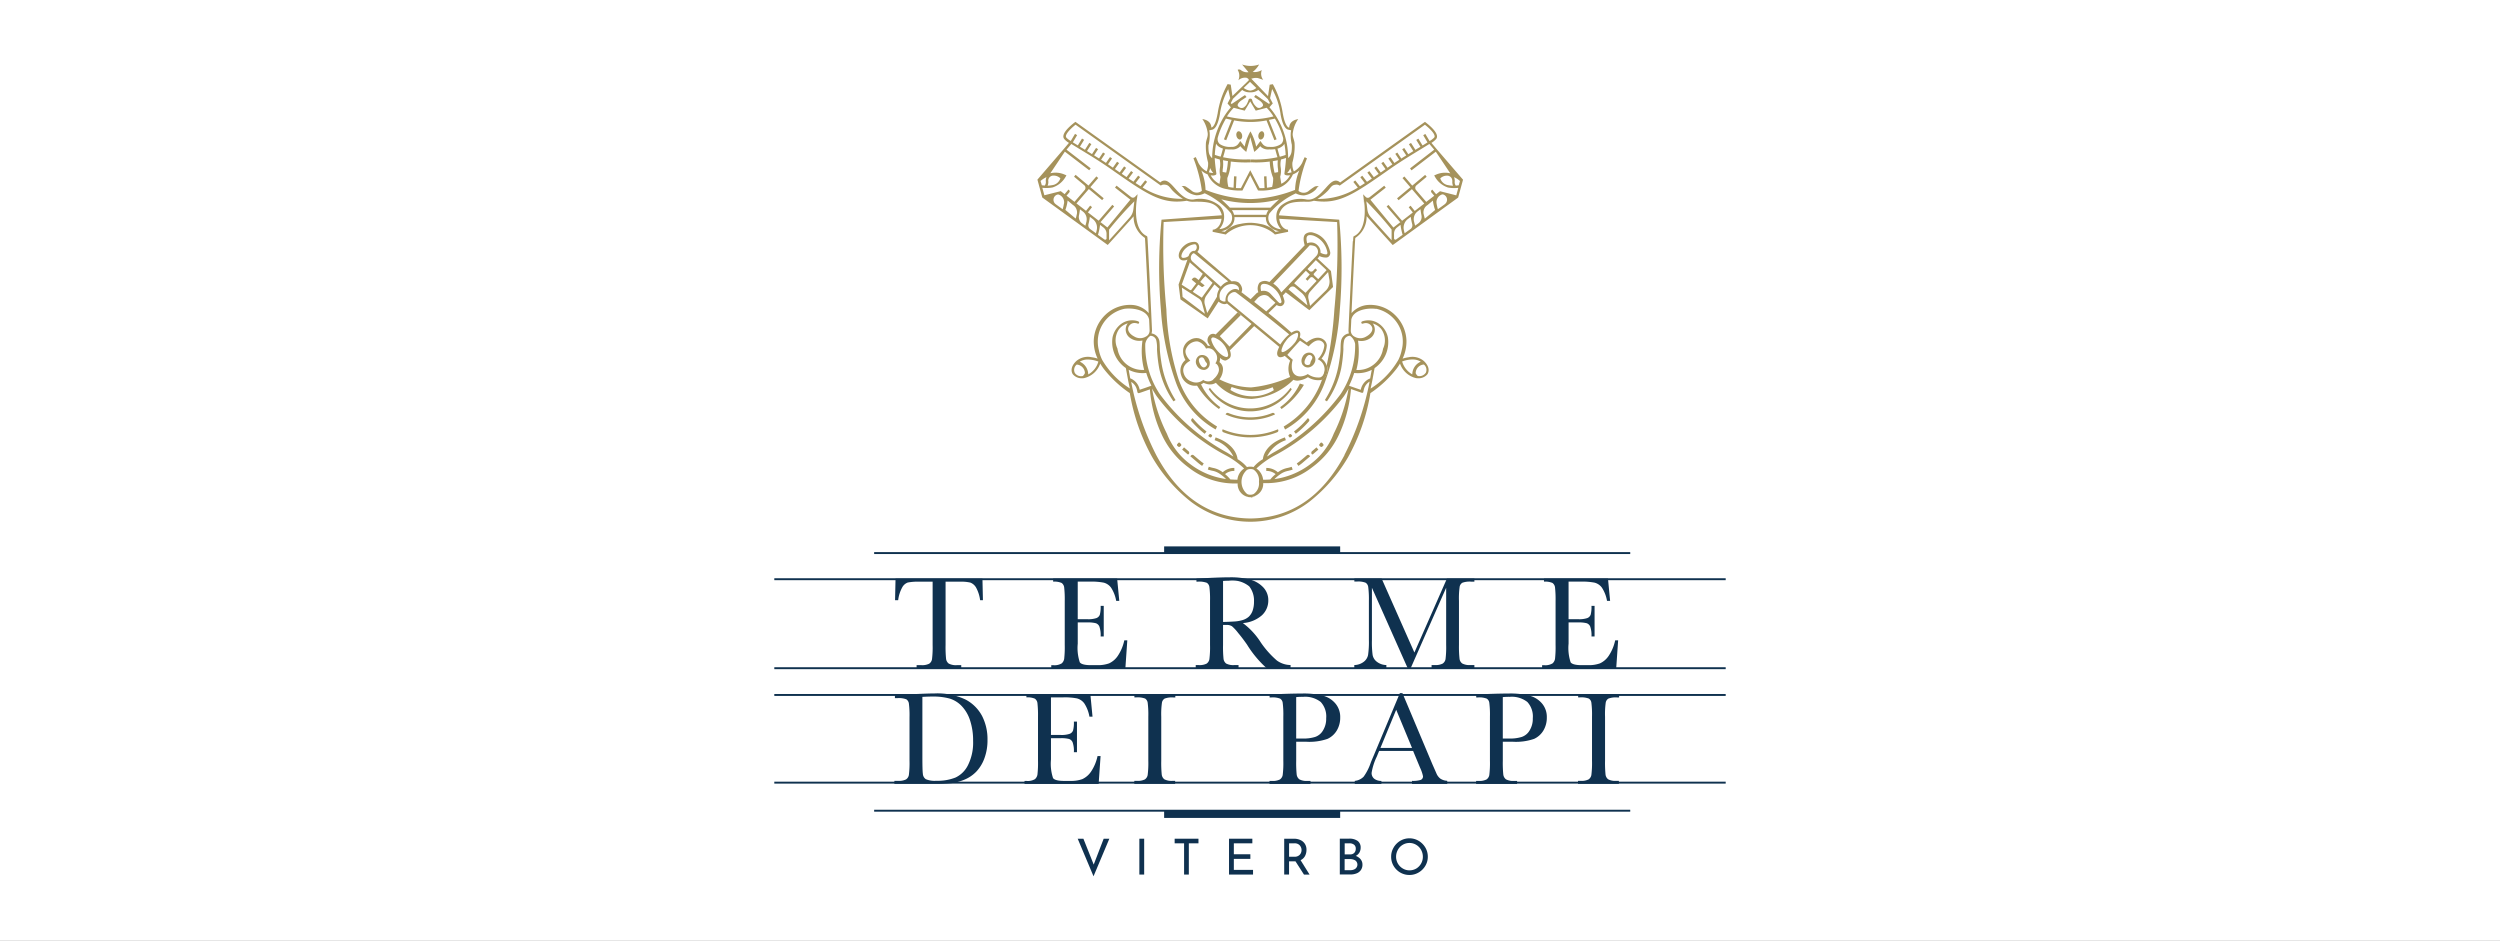 <svg xmlns="http://www.w3.org/2000/svg" xmlns:xlink="http://www.w3.org/1999/xlink" width="194" height="73" viewBox="0 0 194 73">
  <rect x="0" y="0" width="194" height="73" fill="#808080" stroke="none"/>
  <defs>
    <clipPath id="clip-logo-terme-dei-papi-cchi">
      <rect width="194" height="73"/>
    </clipPath>
  </defs>
  <g id="logo-terme-dei-papi-cchi" clip-path="url(#clip-logo-terme-dei-papi-cchi)">
    <rect width="194" height="73" fill="#fff"/>
    <g id="Livello_1" data-name="Livello 1" transform="translate(52.394 4.979)">
      <g id="Raggruppa_9856" data-name="Raggruppa 9856" transform="translate(7.692 37.421)">
        <g id="Raggruppa_9852" data-name="Raggruppa 9852" transform="translate(9.318 2.398)">
          <path id="Tracciato_16228" data-name="Tracciato 16228" d="M17.785,75.191H17.55l.037-1.671h6.744l.037,1.671H24.15a2.754,2.754,0,0,0-.32-.993.875.875,0,0,0-.438-.374,3.132,3.132,0,0,0-.806-.069H21.47v4.9a9.1,9.1,0,0,0,.037,1.073.546.546,0,0,0,.208.379,1.174,1.174,0,0,0,.635.123h.336v.235H19.221v-.235h.358a1.22,1.22,0,0,0,.619-.112.527.527,0,0,0,.219-.352,7.552,7.552,0,0,0,.048-1.111v-4.9H19.435a4.068,4.068,0,0,0-.9.064.8.8,0,0,0-.433.384,2.722,2.722,0,0,0-.31.983" transform="translate(-17.497 -73.413)" fill="#0f314f"/>
          <path id="Tracciato_16229" data-name="Tracciato 16229" d="M46.105,78.3h.246l-.15,2.163H40.45v-.235h.144a1.078,1.078,0,0,0,.667-.139.606.606,0,0,0,.192-.352,8.128,8.128,0,0,0,.043-1.084V75.246a8.3,8.3,0,0,0-.043-1.047.5.5,0,0,0-.2-.352,1.443,1.443,0,0,0-.657-.1V73.51h4.966l.166,1.73h-.24a2.718,2.718,0,0,0-.4-1.031,1.024,1.024,0,0,0-.566-.384,4.944,4.944,0,0,0-1.057-.08h-.961v2.916h.737a2,2,0,0,0,.71-.085.46.46,0,0,0,.267-.262,2.391,2.391,0,0,0,.064-.689h.24V78h-.24a2.033,2.033,0,0,0-.1-.774.459.459,0,0,0-.283-.256,2.428,2.428,0,0,0-.63-.059h-.764v1.645a3.53,3.53,0,0,0,.16,1.452c.107.144.39.219.854.219h.518a2.543,2.543,0,0,0,.9-.139,1.654,1.654,0,0,0,.673-.577,3.446,3.446,0,0,0,.507-1.207" transform="translate(-28.276 -73.409)" fill="#0f314f"/>
          <path id="Tracciato_16230" data-name="Tracciato 16230" d="M69.015,80.374H67.146a8.251,8.251,0,0,1-1.522-1.826c-.219-.315-.443-.614-.684-.9a3.493,3.493,0,0,0-.486-.529.715.715,0,0,0-.417-.1H63.76v1.543a9.039,9.039,0,0,0,.037,1.073.549.549,0,0,0,.2.374,1.174,1.174,0,0,0,.635.123h.331v.235H61.64v-.235h.224a1.22,1.22,0,0,0,.619-.112.527.527,0,0,0,.219-.352,7.552,7.552,0,0,0,.048-1.111V75.152a7.222,7.222,0,0,0-.048-1.073.465.465,0,0,0-.2-.331,1.685,1.685,0,0,0-.689-.091h-.117v-.235l.993-.053c.662-.032,1.191-.048,1.581-.048a5.85,5.85,0,0,1,1.618.187,2.162,2.162,0,0,1,1,.6,1.431,1.431,0,0,1,.384,1,1.549,1.549,0,0,1-.5,1.164,2.5,2.5,0,0,1-1.474.6,5.637,5.637,0,0,1,1.4,1.517,7.287,7.287,0,0,0,1.239,1.388A1.845,1.845,0,0,0,69,80.129v.235ZM63.76,76.786c.256-.005.523-.016.8-.032a2.911,2.911,0,0,0,.71-.112,1.273,1.273,0,0,0,.491-.267,1.2,1.2,0,0,0,.294-.465,2.094,2.094,0,0,0,.107-.71,1.778,1.778,0,0,0-.368-1.175,2.085,2.085,0,0,0-1.6-.443,4.324,4.324,0,0,0-.433.021V76.78Z" transform="translate(-38.256 -73.32)" fill="#0f314f"/>
          <path id="Tracciato_16231" data-name="Tracciato 16231" d="M89.576,79.257l2.531-5.751h2.131v.235h-.256a1.655,1.655,0,0,0-.673.085.452.452,0,0,0-.214.315,6.36,6.36,0,0,0-.053,1.095v3.407a8.642,8.642,0,0,0,.043,1.073.534.534,0,0,0,.208.374,1.174,1.174,0,0,0,.635.123h.31v.235H90.917v-.235h.246a1.21,1.21,0,0,0,.614-.112A.527.527,0,0,0,92,79.748a7.553,7.553,0,0,0,.048-1.111V74.216l-2.75,6.232h-.24l-2.771-6.232v4.069a7.608,7.608,0,0,0,.053,1.137.847.847,0,0,0,.32.529,1.228,1.228,0,0,0,.748.262v.235H84.92v-.235a1.233,1.233,0,0,0,.726-.246.888.888,0,0,0,.342-.534,7.09,7.09,0,0,0,.064-1.18V75.23A7.223,7.223,0,0,0,86,74.157a.465.465,0,0,0-.2-.331,1.566,1.566,0,0,0-.684-.091h-.192V73.5H87.04l2.547,5.751Z" transform="translate(-49.23 -73.404)" fill="#0f314f"/>
          <path id="Tracciato_16232" data-name="Tracciato 16232" d="M118.065,78.3h.246l-.15,2.163H112.41v-.235h.144a1.078,1.078,0,0,0,.667-.139.606.606,0,0,0,.192-.352,8.127,8.127,0,0,0,.043-1.084V75.246a8.294,8.294,0,0,0-.043-1.047.5.5,0,0,0-.2-.352,1.443,1.443,0,0,0-.657-.1V73.51h4.966l.166,1.73h-.24a2.718,2.718,0,0,0-.4-1.031,1.024,1.024,0,0,0-.566-.384,4.944,4.944,0,0,0-1.057-.08h-.961v2.916h.737a2,2,0,0,0,.71-.085.46.46,0,0,0,.267-.262,2.391,2.391,0,0,0,.064-.689h.24V78h-.24a2.032,2.032,0,0,0-.1-.774.459.459,0,0,0-.283-.256,2.428,2.428,0,0,0-.63-.059h-.764v1.645a3.53,3.53,0,0,0,.16,1.452c.107.144.39.219.854.219H116a2.543,2.543,0,0,0,.9-.139,1.654,1.654,0,0,0,.673-.577,3.446,3.446,0,0,0,.507-1.207" transform="translate(-62.147 -73.409)" fill="#0f314f"/>
          <path id="Tracciato_16233" data-name="Tracciato 16233" d="M17.482,90.328l1.143-.059c.956-.048,1.6-.069,1.928-.069a5.1,5.1,0,0,1,2.414.47,3.059,3.059,0,0,1,1.287,1.276,3.947,3.947,0,0,1,.422,1.864,4,4,0,0,1-.23,1.394,2.971,2.971,0,0,1-.63,1.052,2.717,2.717,0,0,1-.935.635,3.854,3.854,0,0,1-1.009.272,12.368,12.368,0,0,1-1.34.053H17.45v-.235h.288a1.22,1.22,0,0,0,.619-.112.527.527,0,0,0,.219-.352,7.552,7.552,0,0,0,.048-1.111V92.058a7.171,7.171,0,0,0-.048-1.073.465.465,0,0,0-.2-.331,1.637,1.637,0,0,0-.684-.091h-.2v-.235Zm2.141.144v4.64c0,.689.011,1.127.037,1.324a.542.542,0,0,0,.23.417,1.763,1.763,0,0,0,.812.123,3.738,3.738,0,0,0,1.49-.251,2.056,2.056,0,0,0,.977-.977,3.907,3.907,0,0,0,.39-1.864,4.963,4.963,0,0,0-.23-1.575,2.9,2.9,0,0,0-.651-1.127,2.178,2.178,0,0,0-.945-.587,4.8,4.8,0,0,0-1.33-.155c-.262,0-.523.011-.79.027" transform="translate(-17.45 -81.186)" fill="#0f314f"/>
          <path id="Tracciato_16234" data-name="Tracciato 16234" d="M42.185,95.12h.246l-.15,2.163H36.53v-.235h.144a1.078,1.078,0,0,0,.667-.139.606.606,0,0,0,.192-.352,8.128,8.128,0,0,0,.043-1.084V92.065a8.294,8.294,0,0,0-.043-1.047.489.489,0,0,0-.2-.352,1.427,1.427,0,0,0-.657-.1V90.33H41.64l.166,1.73h-.24a2.718,2.718,0,0,0-.4-1.031,1.024,1.024,0,0,0-.566-.384,4.944,4.944,0,0,0-1.057-.08h-.961v2.916h.737a2,2,0,0,0,.71-.085.46.46,0,0,0,.267-.262,2.391,2.391,0,0,0,.064-.689h.24v2.376h-.24a2.032,2.032,0,0,0-.1-.774.459.459,0,0,0-.283-.256,2.428,2.428,0,0,0-.63-.059h-.764v1.645a3.53,3.53,0,0,0,.16,1.452c.107.144.39.219.854.219h.518a2.544,2.544,0,0,0,.9-.139,1.654,1.654,0,0,0,.673-.577,3.446,3.446,0,0,0,.507-1.207" transform="translate(-26.431 -81.247)" fill="#0f314f"/>
          <path id="Tracciato_16235" data-name="Tracciato 16235" d="M52.615,90.575V90.34h3.177v.235h-.15a1.655,1.655,0,0,0-.673.085.452.452,0,0,0-.214.315A6.359,6.359,0,0,0,54.7,92.07v3.407a9.038,9.038,0,0,0,.037,1.073.549.549,0,0,0,.2.374,1.184,1.184,0,0,0,.641.123h.2v.235H52.61v-.235h.2a1.22,1.22,0,0,0,.619-.112.527.527,0,0,0,.219-.352,7.551,7.551,0,0,0,.048-1.111V92.065a7.222,7.222,0,0,0-.048-1.073.465.465,0,0,0-.2-.331,1.685,1.685,0,0,0-.689-.091h-.15Z" transform="translate(-33.991 -81.251)" fill="#0f314f"/>
          <path id="Tracciato_16236" data-name="Tracciato 16236" d="M74.512,93.959v1.458a9.038,9.038,0,0,0,.037,1.073.558.558,0,0,0,.208.379,1.174,1.174,0,0,0,.635.123h.23v.235H72.44v-.235h.187a1.22,1.22,0,0,0,.619-.112.527.527,0,0,0,.219-.352,7.554,7.554,0,0,0,.048-1.111V92.01a7.224,7.224,0,0,0-.048-1.073.449.449,0,0,0-.2-.331,1.6,1.6,0,0,0-.689-.091h-.128v-.235l.87-.032c.7-.027,1.239-.037,1.629-.037a6.241,6.241,0,0,1,1.655.171,1.9,1.9,0,0,1,.951.6,1.61,1.61,0,0,1,.374,1.084,1.936,1.936,0,0,1-.256,1,1.649,1.649,0,0,1-.726.662,4.3,4.3,0,0,1-1.666.224h-.764Zm0-.256h.5a3.018,3.018,0,0,0,.967-.123,1.122,1.122,0,0,0,.614-.507,1.706,1.706,0,0,0,.246-.945,1.655,1.655,0,0,0-.422-1.26,1.951,1.951,0,0,0-1.372-.4,4.6,4.6,0,0,0-.534.021v3.22Z" transform="translate(-43.331 -81.191)" fill="#0f314f"/>
          <path id="Tracciato_16237" data-name="Tracciato 16237" d="M89.488,94.64H86.85l-.182.443a4.5,4.5,0,0,0-.4,1.25.554.554,0,0,0,.214.475.89.89,0,0,0,.545.16V97.2H84.96v-.235a1.118,1.118,0,0,0,.689-.326,4.055,4.055,0,0,0,.545-1.068c.016-.053.1-.251.246-.593l2.019-4.822h.2l2.323,5.516.32.726a.986.986,0,0,0,.288.384,1.025,1.025,0,0,0,.545.176V97.2H89.4v-.235a2.06,2.06,0,0,0,.678-.075.288.288,0,0,0,.176-.294,3.13,3.13,0,0,0-.235-.673l-.534-1.287Zm-.085-.23-1.228-2.964-1.223,2.964h2.456Z" transform="translate(-49.234 -81.167)" fill="#0f314f"/>
          <path id="Tracciato_16238" data-name="Tracciato 16238" d="M104.892,93.959v1.458a9.038,9.038,0,0,0,.037,1.073.558.558,0,0,0,.208.379,1.174,1.174,0,0,0,.635.123H106v.235H102.82v-.235h.187a1.22,1.22,0,0,0,.619-.112.527.527,0,0,0,.219-.352,7.55,7.55,0,0,0,.048-1.111V92.01a7.22,7.22,0,0,0-.048-1.073.449.449,0,0,0-.2-.331,1.6,1.6,0,0,0-.689-.091h-.128v-.235l.87-.032c.7-.027,1.239-.037,1.629-.037a6.241,6.241,0,0,1,1.655.171,1.9,1.9,0,0,1,.951.6,1.61,1.61,0,0,1,.374,1.084,1.937,1.937,0,0,1-.256,1,1.649,1.649,0,0,1-.726.662,4.3,4.3,0,0,1-1.666.224h-.764Zm0-.256h.5a3.018,3.018,0,0,0,.967-.123,1.122,1.122,0,0,0,.614-.507,1.706,1.706,0,0,0,.246-.945,1.655,1.655,0,0,0-.422-1.26,1.951,1.951,0,0,0-1.372-.4,4.6,4.6,0,0,0-.534.021v3.22Z" transform="translate(-57.678 -81.191)" fill="#0f314f"/>
          <path id="Tracciato_16239" data-name="Tracciato 16239" d="M117.641,90.575V90.34h3.177v.235h-.15a1.655,1.655,0,0,0-.673.085.452.452,0,0,0-.214.315,6.36,6.36,0,0,0-.053,1.095v3.407a9.04,9.04,0,0,0,.037,1.073.549.549,0,0,0,.2.374,1.174,1.174,0,0,0,.635.123h.2v.235H117.63v-.235h.2a1.22,1.22,0,0,0,.619-.112.527.527,0,0,0,.219-.352,7.55,7.55,0,0,0,.048-1.111V92.065a7.22,7.22,0,0,0-.048-1.073.449.449,0,0,0-.2-.331,1.685,1.685,0,0,0-.689-.091h-.15Z" transform="translate(-64.58 -81.251)" fill="#0f314f"/>
        </g>
        <g id="Raggruppa_9853" data-name="Raggruppa 9853" transform="translate(23.543 22.652)">
          <path id="Tracciato_16240" data-name="Tracciato 16240" d="M46.966,111.31l-1.228,2.916L44.51,111.31h.443l.8,2.008.774-2.008Z" transform="translate(-44.51 -111.278)" fill="#0f314f"/>
          <rect id="Rettangolo_4595" data-name="Rettangolo 4595" width="0.374" height="2.782" transform="translate(4.785 0.032)" fill="#0f314f"/>
          <path id="Tracciato_16241" data-name="Tracciato 16241" d="M60.448,111.31v.358H59.7v2.424h-.368v-2.424H58.6v-.358Z" transform="translate(-51.076 -111.278)" fill="#0f314f"/>
          <path id="Tracciato_16242" data-name="Tracciato 16242" d="M68.31,111.31v.358H66.874v.849h1.282v.358H66.874v.854h1.49v.363H66.5V111.31Z" transform="translate(-54.757 -111.278)" fill="#0f314f"/>
          <path id="Tracciato_16243" data-name="Tracciato 16243" d="M76.053,114.092l-.657-1.025h-.5v1.025H74.52V111.31h.742a1.2,1.2,0,0,1,.507.1.794.794,0,0,1,.352.294.824.824,0,0,1,.128.47,1.022,1.022,0,0,1-.112.475.736.736,0,0,1-.347.326l.7,1.121h-.438Zm-.32-1.543a.536.536,0,0,0,.133-.363.5.5,0,0,0-.059-.24.48.48,0,0,0-.176-.2.538.538,0,0,0-.3-.08h-.433v1.041H75.3a.523.523,0,0,0,.433-.16" transform="translate(-58.495 -111.278)" fill="#0f314f"/>
          <path id="Tracciato_16244" data-name="Tracciato 16244" d="M84.218,112.907a.619.619,0,0,1,.139.4.71.71,0,0,1-.128.438.719.719,0,0,1-.342.256,1.276,1.276,0,0,1-.459.08H82.6V111.3h.721a1.085,1.085,0,0,1,.662.176.62.62,0,0,1,.235.523.761.761,0,0,1-.1.384.716.716,0,0,1-.278.256.944.944,0,0,1,.379.262m-1.25-.379H83.4a.423.423,0,0,0,.326-.123.446.446,0,0,0,.112-.315.372.372,0,0,0-.133-.315.566.566,0,0,0-.363-.107h-.363v.86Zm.838,1.111a.4.4,0,0,0-.011-.646.77.77,0,0,0-.411-.1h-.411v.86h.438a.682.682,0,0,0,.4-.112" transform="translate(-62.26 -111.273)" fill="#0f314f"/>
          <path id="Tracciato_16245" data-name="Tracciato 16245" d="M90.252,111.966a1.473,1.473,0,0,1,.518-.523,1.408,1.408,0,0,1,1.42,0,1.489,1.489,0,0,1,.523.523,1.377,1.377,0,0,1,.192.71,1.363,1.363,0,0,1-.192.71,1.432,1.432,0,0,1-.523.518,1.377,1.377,0,0,1-.71.192,1.411,1.411,0,0,1-.71-.187,1.444,1.444,0,0,1-.518-.513,1.382,1.382,0,0,1-.192-.716,1.363,1.363,0,0,1,.192-.71m.331,1.239a1.047,1.047,0,0,0,.379.384,1,1,0,0,0,.523.144,1.051,1.051,0,0,0,.523-.139,1.064,1.064,0,0,0,.513-.918,1.091,1.091,0,0,0-.139-.534,1.022,1.022,0,0,0-.379-.39,1.022,1.022,0,0,0-1.047,0,1.009,1.009,0,0,0-.374.39,1.091,1.091,0,0,0-.139.534,1.07,1.07,0,0,0,.139.529" transform="translate(-65.736 -111.25)" fill="#0f314f"/>
        </g>
        <g id="Raggruppa_9854" data-name="Raggruppa 9854" transform="translate(0 0)">
          <rect id="Rettangolo_4596" data-name="Rettangolo 4596" width="73.828" height="0.15" transform="translate(0 2.472)" fill="#0f314f"/>
          <rect id="Rettangolo_4597" data-name="Rettangolo 4597" width="58.673" height="0.15" transform="translate(7.748 0.443)" fill="#0f314f"/>
          <rect id="Rettangolo_4598" data-name="Rettangolo 4598" width="13.66" height="0.587" transform="translate(30.251)" fill="#0f314f"/>
          <rect id="Rettangolo_4599" data-name="Rettangolo 4599" width="13.66" height="0.587" transform="translate(30.251 20.484)" fill="#0f314f"/>
          <rect id="Rettangolo_4600" data-name="Rettangolo 4600" width="58.673" height="0.15" transform="translate(7.748 20.436)" fill="#0f314f"/>
          <rect id="Rettangolo_4601" data-name="Rettangolo 4601" width="73.828" height="0.15" transform="translate(0 18.258)" fill="#0f314f"/>
          <rect id="Rettangolo_4602" data-name="Rettangolo 4602" width="73.828" height="0.15" transform="translate(0 9.377)" fill="#0f314f"/>
          <rect id="Rettangolo_4603" data-name="Rettangolo 4603" width="73.828" height="0.15" transform="translate(0 11.454)" fill="#0f314f"/>
        </g>
      </g>
      <g id="Raggruppa_9855" data-name="Raggruppa 9855" transform="translate(28.109 0.021)">
        <path id="Tracciato_16246" data-name="Tracciato 16246" d="M81.18,14.658l-.07.06h0l-.022-.022.022.022.07-.06ZM78.953,26.783h0v-.005h0ZM72.2,8.134Zm-.52,1.485Zm-1.837,26.3a.176.176,0,0,0,.038-.022l-.038.022m.038-.022a.017.017,0,0,0,.011-.005c.011,0,.016-.011.027-.016l-.038.022m-.06.033a.027.027,0,0,0,.016-.005.017.017,0,0,0,.011-.005c-.011,0-.016.005-.027.011m-.309.081h.07a.069.069,0,0,0,.033-.005h.043A.033.033,0,0,0,69.677,36,.049.049,0,0,0,69.7,36h0a.213.213,0,0,0,.033-.011.85.85,0,0,1-.233.049m.238-.07h.011a.027.027,0,0,0,.016-.005.041.041,0,0,0,.022-.011h.022l-.076.033m.249-.152h0c.005,0,.011-.011.016-.011a.1.1,0,0,0-.027.022m.271-.3v-.005h0l.016-.033c-.005.011-.016.027-.022.038M69.455,5.306h0c0-.005.005-.011.011-.016a.078.078,0,0,1-.011.016m-.108,30.7h.07A.358.358,0,0,1,69.341,36m-.471-.211a.4.4,0,0,1,.033.027c.011.011.022.016.033.027a.574.574,0,0,1-.065-.054m.157.108h.011s.005.011.011.011-.016-.011-.022-.011m-.033-.016.011.005a.027.027,0,0,1,.016.005c-.005,0-.016-.011-.022-.011m.152.076s-.016,0-.022-.005a.02.02,0,0,1,.016.005h.016a.02.02,0,0,1-.016-.005m.2-28.206Z" transform="translate(-52.935 -2.435)" fill="#a5925b"/>
        <path id="Tracciato_16247" data-name="Tracciato 16247" d="M69.39,61.9h0" transform="translate(-53.174 -28.374)" fill="#a5925b"/>
        <path id="Tracciato_16248" data-name="Tracciato 16248" d="M48.37,14.717l-.07-.06h0l.07.06.022-.022Zm2.156,12.066h0m0,0h0M57.283,8.134Zm.526,1.485Zm1.6,26.137h0L59.4,35.75c0,.005.011.011.016.016l-.011-.011m.282.19h-.011c.011,0,.016.005.027.011a.02.02,0,0,1-.016-.005m.06.016h0m.184.043h-.049A.092.092,0,0,1,59.846,36l.092.016h0M60.03,5.306h0c0-.005.005-.011.011-.016a.078.078,0,0,1-.011.016m.108,2.444h0m.179,28.217h0m.135-.065a.078.078,0,0,0-.016.011c.011,0,.016-.011.027-.016a.017.017,0,0,0-.011.005m.433-.461s-.011.016-.016.027a.046.046,0,0,1,.016-.027h0m.033-.081a.054.054,0,0,1,.005-.022.041.041,0,0,1,.011-.022.081.081,0,0,1-.016.038M50.527,26.783h0" transform="translate(-43.51 -2.435)" fill="#a5925b"/>
        <path id="Tracciato_16249" data-name="Tracciato 16249" d="M68.215,32.566a8.641,8.641,0,0,1-.33,1.04.636.636,0,0,1-.027.06.655.655,0,0,0,.33-.385,1.027,1.027,0,0,0,.027-.715M63.2,42.129a.077.077,0,0,1,.011-.022c0,.016-.011.027-.016.043a.041.041,0,0,1,.005-.022m-1.522.417H61.67a.019.019,0,0,1,.016.011l-.011-.011ZM53.25,20.153v0" transform="translate(-45.778 -9.226)" fill="#a5925b"/>
        <path id="Tracciato_16250" data-name="Tracciato 16250" d="M65.022,11.81c.119.141.379.428.937,1.046.5.553,1.008,1.111,1.013,1.116l.06.065,5.077-3.684.379-1.387L70.457,6.609l-.423-.5a1.472,1.472,0,0,0,.368-.3.317.317,0,0,0,.065-.244c-.049-.423-.8-.986-.878-1.046l-.054-.043-.054.038L62.947,9.183a.448.448,0,0,0-.32-.146h-.005c-.276,0-.526.276-.813.6-.4.439-.84.943-1.447.867a2.41,2.41,0,0,0-1.961.444,1.081,1.081,0,0,0-.4.8,1.4,1.4,0,0,0,.368,1.062,1.184,1.184,0,0,1-.889-.493.761.761,0,0,1-.016-.731,5.882,5.882,0,0,1,2.048-1.56c.005,0,.011.005.016.011l.022.011a1.311,1.311,0,0,0,.612.135,1.59,1.59,0,0,0,.926-.482c.114-.211.222-.222.222-.222l-.07-.011a.532.532,0,0,0-.26.033,4.735,4.735,0,0,0-.509.368.619.619,0,0,1-.748-.033,10.445,10.445,0,0,1,.656-2.525L60.2,7.216s-.108.228-.19.433a1.63,1.63,0,0,1-.65.677,1.5,1.5,0,0,1-.114-.683,4.971,4.971,0,0,0,.157-.856,3.7,3.7,0,0,0,.011-.666c-.033-.314-.2-.515-.125-.84A2.326,2.326,0,0,1,59.7,4.263c-.022.011-.677.065-.7.661H58.97c-.081-.033-.3-.184-.455-1.035a.128.128,0,0,0-.011-.043h0a6.657,6.657,0,0,0-.775-2.292l-.244.043-.13.883L56.05,1.12H56.1a.213.213,0,0,0,.033-.011.961.961,0,0,1,.417-.033c.163.043.417.135.433.141a.778.778,0,0,1-.108-.759,1.093,1.093,0,0,1-.71.146,1.849,1.849,0,0,0,.5-.58,1.988,1.988,0,0,1-1.322,0c.287.347.5.6.5.6A.808.808,0,0,1,55.3.5c-.184-.163-.3-.054-.3-.054a.855.855,0,0,1,.049.807.775.775,0,0,1,.628-.2h0c.076.027.179.087.184.163v.038c-.005.016-1.268,1.219-1.268,1.219l-.13-.883-.244-.043a6.712,6.712,0,0,0-.775,2.292h0s-.005.027-.011.043c-.157.856-.368,1.008-.455,1.029h-.022c-.022-.591-.677-.639-.7-.656a2.414,2.414,0,0,1,.406,1.019c.07.331-.092.526-.125.84a4.332,4.332,0,0,0,.011.666,4.971,4.971,0,0,0,.157.856,1.511,1.511,0,0,1-.114.683,1.63,1.63,0,0,1-.65-.677c-.087-.206-.184-.412-.19-.433l-.184.092a10.776,10.776,0,0,1,.656,2.525.619.619,0,0,1-.748.033,5.344,5.344,0,0,0-.509-.368.532.532,0,0,0-.26-.033l-.07.011s.108.011.222.222a1.575,1.575,0,0,0,.926.482,1.311,1.311,0,0,0,.612-.135c.011,0,.016-.011.022-.011s.011,0,.016-.011a5.931,5.931,0,0,1,2.048,1.56.76.76,0,0,1-.016.731,1.2,1.2,0,0,1-.889.493,1.4,1.4,0,0,0,.368-1.062,1.081,1.081,0,0,0-.4-.8A2.41,2.41,0,0,0,51.58,10.5c-.607.07-1.051-.428-1.447-.867-.287-.325-.542-.6-.813-.6h-.005a.458.458,0,0,0-.32.146L42.462,4.512l-.054-.038-.054.043c-.087.065-.834.628-.878,1.046a.317.317,0,0,0,.065.244,1.358,1.358,0,0,0,.368.3l-.423.5L39.46,8.96l.379,1.387,5.077,3.684.06-.065s.515-.563,1.013-1.116c.558-.618.818-.9.937-1.046a1.951,1.951,0,0,0,.878,1.68c.038.439.2,3.863.293,5.835a1.86,1.86,0,0,0-1.192-.628,2.757,2.757,0,0,0-2.146.737,2.907,2.907,0,0,0-.926,2.021,3.092,3.092,0,0,0,.3,1.4,2.447,2.447,0,0,0-.471-.108,1.383,1.383,0,0,0-1.187.3c-.585.563-.293.986-.265,1.024a.881.881,0,0,0,.71.309,1.178,1.178,0,0,0,.135-.005,1.741,1.741,0,0,0,1.279-1.138,4.537,4.537,0,0,0,.287.428,8.9,8.9,0,0,0,2.01,1.869,15.4,15.4,0,0,0,1.745,4.979,12.179,12.179,0,0,0,2.98,3.435,7.606,7.606,0,0,0,4.616,1.566h0a7.545,7.545,0,0,0,4.611-1.566,12.265,12.265,0,0,0,2.98-3.435A15.358,15.358,0,0,0,65.3,25.529a8.779,8.779,0,0,0,2.01-1.869,3.931,3.931,0,0,0,.287-.428,1.732,1.732,0,0,0,1.279,1.138c.049,0,.092.005.135.005a.881.881,0,0,0,.71-.309c.027-.038.32-.461-.265-1.024a1.383,1.383,0,0,0-1.187-.3,3.081,3.081,0,0,0-.471.108,3.107,3.107,0,0,0,.3-1.4,2.9,2.9,0,0,0-.926-2.021,2.731,2.731,0,0,0-2.146-.737,1.873,1.873,0,0,0-1.192.628c.092-1.972.255-5.4.293-5.835a1.951,1.951,0,0,0,.878-1.68m1.94,1.858c-.558-.618-1.257-1.387-1.615-1.788a1.074,1.074,0,0,1-.265-.591c-.011-.1-.027-.217-.043-.336v0a.321.321,0,0,0-.011-.076c-.011-.081-.022-.157-.027-.233h0a28.458,28.458,0,0,1,1.961,2.194v.834Zm.358-.06a.107.107,0,0,1-.168-.087v-.363a.6.6,0,0,1,.238-.482l.265-.206a4.417,4.417,0,0,0,.163.775l-.5.358Zm.406-1.36h0l-.07.06-.022-.022v-.033h0l.092-.011h0Zm.7.553-.45.325a2.367,2.367,0,0,1-.065-.265.837.837,0,0,1,.309-.834l.228-.173a4.759,4.759,0,0,0,.114.569.356.356,0,0,1-.135.379m.618-.45-.255.184c-.038-.114-.065-.233-.092-.347a.748.748,0,0,1,.271-.748l.233-.179c.016.125.043.293.076.466a.6.6,0,0,1-.238.623m.5-.358c-.038-.125-.07-.271-.1-.4a.664.664,0,0,1,.314-.656l.412-.347a3.23,3.23,0,0,0,.173.731Zm1.55-1.122-.027.022-.509.368a3.881,3.881,0,0,1-.1-.433.632.632,0,0,1,.336-.677l.033-.016a.321.321,0,0,1,.081-.022h.043a.425.425,0,0,1,.146.753m1.176-1.8-.1.341c-.049.005-.13.016-.228.022a.461.461,0,0,1-.081-.325.708.708,0,0,0-.054-.331,1.618,1.618,0,0,1,.461.3m-.591-.022V9.08a.68.68,0,0,0,.054.352,2.112,2.112,0,0,1-.352-.038.766.766,0,0,1-.639-.531.737.737,0,0,1,.5-.211.4.4,0,0,1,.433.4m-9.66.775c.249-.276.3-.439.585-.471a.426.426,0,0,1,.336.07L69.53,4.7c.244.19.721.607.753.878a.143.143,0,0,1-.027.108l-.011.016a1.625,1.625,0,0,1-.352.265l-.33-.553-.163.1.331.558c-.119.076-.249.157-.385.238l-.325-.531-.163.1.325.531-.13.081c-.087.049-.173.1-.26.157l-.341-.536-.163.1.341.536c-.125.076-.255.157-.39.238l-.314-.482-.157.1.314.477c-.125.076-.255.157-.385.244l-.309-.466-.157.1.309.461c-.125.081-.255.163-.379.249l-.314-.455-.157.108.314.455c-.114.076-.228.157-.341.238-.011.005-.022.016-.033.022l-.325-.461-.157.108.325.461c-.13.092-.249.179-.374.26l-.341-.466-.152.114.336.461c-.13.087-.255.173-.374.255L65.217,8.3l-.152.114.347.466c-.13.087-.255.173-.379.249l-.363-.471-.152.114.352.461c-.13.087-.26.168-.385.244l-.363-.455-.146.119.347.439a5.651,5.651,0,0,1-3.132.878,4,4,0,0,0,.8-.628M57.681,1.939a5.618,5.618,0,0,1,.645,1.918v.016a.1.1,0,0,0,.005.033c.13.715.325,1.1.585,1.176l.233.049c-.005.054-.011.07-.027.168a3.081,3.081,0,0,0,.081.954,3.148,3.148,0,0,1-.016.5.821.821,0,0,1-.271.536,6,6,0,0,0-.206-1.571h0a6.054,6.054,0,0,0-.482-1.241,5.532,5.532,0,0,0-.764-1.132l.26-.3-.211-.406.157-.7ZM58.2,7.2Zm-.108-.645a1.021,1.021,0,0,0,.4-.211.56.56,0,0,0,.13-.168,5.366,5.366,0,0,1,.1.867,4.173,4.173,0,0,1-.455.141c-.065-.206-.125-.417-.179-.628m-1,3.056c-.173.011-.314.011-.385.011l-.726-1.392-.726,1.392c-.07,0-.206,0-.385-.011l.043-.9-.19-.011-.038.889c-.125-.016-.26-.033-.4-.065A2.255,2.255,0,0,1,54.2,8.83a3.59,3.59,0,0,0,.265-1.273,9.059,9.059,0,0,0,1.094.07c.1,0,.2,0,.3-.005h.114l-.005-.233h-.114a8.04,8.04,0,0,1-1.988-.168c.07-.206.125-.423.179-.628a1.826,1.826,0,0,0,.455.022.839.839,0,0,0,.645-.19A.575.575,0,0,0,55.2,6.36a3.783,3.783,0,0,0,.466.45s.2-.726.314-1.143c.114.417.309,1.143.309,1.143a3.783,3.783,0,0,0,.466-.45.573.573,0,0,0,.054.065.839.839,0,0,0,.645.19,2.161,2.161,0,0,0,.455-.022c.06.211.114.423.179.628a7.967,7.967,0,0,1-1.988.173h-.114l-.005.222h.114c.1.005.206.011.3.011a8.072,8.072,0,0,0,1.094-.07,3.719,3.719,0,0,0,.265,1.273,2.434,2.434,0,0,1-.081.694c-.141.027-.276.049-.4.065L57.237,8.7l-.19.011.038.9ZM53.758,7.2h-.005Zm-.076-.022a4.756,4.756,0,0,1-.455-.141,6.052,6.052,0,0,1,.1-.867.775.775,0,0,0,.13.168,1.06,1.06,0,0,0,.4.211c-.054.211-.108.423-.179.628M53.168,8.63c.125-.016.168-.07.184-.108,0-.005-.13-.889-.13-1.241a3.8,3.8,0,0,0,.385.114h0a1.8,1.8,0,0,1,.011.688,1.524,1.524,0,0,0,.049.661l-.076.547a1.53,1.53,0,0,1-.683-.666.875.875,0,0,0,.26.011m-.406-.249a1.72,1.72,0,0,0,.1-.325,1.449,1.449,0,0,0,.233.368l.016.016a1.019,1.019,0,0,1-.352-.06m.471-2.666h0M56.4,3.607l.851-.222a3.928,3.928,0,0,1,.526.672,8.272,8.272,0,0,1-1.685.233h-.238a8.81,8.81,0,0,1-1.685-.233,3.713,3.713,0,0,1,.526-.672l.851.222s.309-.509.428-.715l.428.715m-.423-.715a.078.078,0,0,1,.011-.016.078.078,0,0,1-.011.016h0M54.533,4.328l-.6,1.506.179.07.612-1.539a6.972,6.972,0,0,0,1.138.119H56.1a6.476,6.476,0,0,0,1.138-.119L57.849,5.9l.173-.07-.6-1.506c.222-.043.39-.081.466-.1.06.1.125.217.19.347a5.932,5.932,0,0,1,.455,1.17v.065a.5.5,0,0,1-.163.39,1.351,1.351,0,0,1-.9.222h-.011a.61.61,0,0,1-.482-.173,1.953,1.953,0,0,1-.206-.287l-.336.444a4.07,4.07,0,0,0-.444-1.187A4.07,4.07,0,0,0,55.541,6.4L55.2,5.959A1.7,1.7,0,0,1,55,6.246a.61.61,0,0,1-.482.173h-.011a1.421,1.421,0,0,1-.9-.222.5.5,0,0,1-.163-.39V5.742a5.933,5.933,0,0,1,.455-1.17c.065-.13.13-.244.19-.347.07.016.244.06.461.1m-.7,3.782a2.678,2.678,0,0,0,.011-.656c.114.027.244.049.385.07a5.35,5.35,0,0,1-.135.894l-.276-.049a2,2,0,0,1,.011-.265m3.885-.574c.141-.022.271-.049.385-.07a2.676,2.676,0,0,0,.011.656,1.373,1.373,0,0,1,.011.265l-.276.049a5.35,5.35,0,0,1-.135-.894m1-1.815h0m-.374,2.362a1.55,1.55,0,0,1,.011-.683h0a3.92,3.92,0,0,0,.385-.119c0,.352-.125,1.23-.125,1.241.011.043.06.092.184.108a.725.725,0,0,0,.26-.011,1.478,1.478,0,0,1-.683.666L58.3,8.738a1.611,1.611,0,0,0,.049-.661m.493.368.016-.016a1.273,1.273,0,0,0,.233-.368,1.72,1.72,0,0,0,.1.325.9.9,0,0,1-.352.06M55.958,1.375l.488.471a.852.852,0,0,1-.471.206,1.043,1.043,0,0,1-.509-.206ZM54.609,2.713,55.351,2h0a.912.912,0,0,0,.531.184h.19A.912.912,0,0,0,56.6,2h0s.011-.011.016-.011A.078.078,0,0,0,56.6,2l.742.715.157.3-.065.07-.612-.406c-.108-.087-.374-.255-.428-.287l-.119.152.439.287c.146.114.255.244.255.347,0,.065-.054.125-.157.179a.317.317,0,0,1-.287.011,1.044,1.044,0,0,1-.406-.6.108.108,0,0,0-.043-.065A.129.129,0,0,0,56,2.675h-.033a.127.127,0,0,0-.119.092,1.689,1.689,0,0,1-.13.314.722.722,0,0,1-.276.293.317.317,0,0,1-.287-.011c-.1-.054-.157-.114-.157-.179,0-.1.108-.233.255-.347l.433-.287L55.568,2.4c-.054.033-.32.2-.428.287l-.612.406-.065-.07.157-.3ZM52.745,6.257a3.082,3.082,0,0,0,.081-.954c-.016-.1-.022-.119-.027-.168l.233-.049c.26-.081.455-.466.585-1.176,0-.016,0-.027.005-.033V3.862a5.617,5.617,0,0,1,.645-1.918l.157.7-.211.406.26.3a5.381,5.381,0,0,0-.764,1.132,6.055,6.055,0,0,0-.482,1.241h0A6.033,6.033,0,0,0,53.021,7.3a.8.8,0,0,1-.271-.536,3.149,3.149,0,0,1-.016-.5M52.171,8.24a1.494,1.494,0,0,0,.5.314A1.939,1.939,0,0,0,54.175,9.7a4.371,4.371,0,0,0,.964.108h.228l.607-1.192h0l.607,1.187h.054a1.3,1.3,0,0,0,.179.011,4.339,4.339,0,0,0,.964-.108,1.928,1.928,0,0,0,1.506-1.149,1.587,1.587,0,0,0,.5-.314,4.29,4.29,0,0,0-.33,1.512,10.178,10.178,0,0,1-3.473.715,10.178,10.178,0,0,1-3.473-.715,4.29,4.29,0,0,0-.331-1.512M54.4,11.138c-.271-.293-.672-.65-.672-.65a8.9,8.9,0,0,0,4.486,0s-.4.358-.672.65H54.4Zm.152.19h2.839a1.291,1.291,0,0,0-.1.163.94.94,0,0,0-.07.2h-2.5a1.408,1.408,0,0,0-.07-.2,1.29,1.29,0,0,0-.1-.163m.076,1.073a.9.9,0,0,0,.125-.531h2.438a.962.962,0,0,0,.125.531,1.306,1.306,0,0,0,.9.558l-.276.054A2.075,2.075,0,0,0,56.76,12.4a4.043,4.043,0,0,0-.786-.092,3.967,3.967,0,0,0-.786.092,2.057,2.057,0,0,0-1.181.612l-.276-.054a1.316,1.316,0,0,0,.9-.558M41.708,5.7,41.7,5.682a.143.143,0,0,1-.027-.108c.033-.265.509-.688.748-.878l6.615,4.725a.467.467,0,0,1,.336-.07c.287.033.336.2.585.471a4,4,0,0,0,.8.628,5.65,5.65,0,0,1-3.132-.878l.347-.439-.146-.119-.363.455c-.125-.076-.249-.157-.385-.244l.352-.461-.152-.114-.363.471c-.125-.081-.249-.163-.379-.249l.347-.466-.152-.114-.352.471c-.119-.081-.244-.168-.374-.255l.336-.461-.152-.114-.341.466q-.179-.122-.374-.26l.325-.461-.157-.108-.325.461a.321.321,0,0,0-.033-.022c-.114-.081-.228-.157-.347-.238l.314-.455-.157-.108-.314.455c-.125-.087-.255-.168-.379-.249l.309-.461-.157-.1-.309.466c-.13-.081-.26-.163-.385-.244l.309-.477-.157-.1-.314.482c-.13-.081-.26-.163-.39-.238l.341-.536-.157-.1-.341.536c-.087-.054-.173-.108-.26-.157l-.13-.081.325-.531-.163-.1-.325.531c-.135-.087-.271-.163-.385-.238l.331-.558-.163-.1-.331.553a1.625,1.625,0,0,1-.352-.265M40.3,9.08V9.047a.4.4,0,0,1,.433-.4.74.74,0,0,1,.509.211.766.766,0,0,1-.639.531,2,2,0,0,1-.352.038.68.68,0,0,0,.054-.352m-.6-.011a1.85,1.85,0,0,1,.461-.3.708.708,0,0,0-.054.331.461.461,0,0,1-.081.325c-.1-.005-.179-.016-.228-.022l-.1-.341Zm1.815,1.761a4.185,4.185,0,0,1-.1.433l-.509-.368-.027-.022a.422.422,0,0,1,.146-.753h.043a.153.153,0,0,1,.081.022l.033.016a.629.629,0,0,1,.336.677m1.008.753c-.027.135-.06.276-.1.4l-.8-.672a3.229,3.229,0,0,0,.173-.731l.412.347a.674.674,0,0,1,.314.656m.742.607c-.027.114-.054.233-.092.347l-.255-.184a.614.614,0,0,1-.238-.623c.038-.173.06-.341.076-.466l.233.179a.744.744,0,0,1,.271.748m.8.666a2.367,2.367,0,0,1-.065.265l-.444-.325a.356.356,0,0,1-.135-.379,4.6,4.6,0,0,0,.108-.569l.228.173a.837.837,0,0,1,.309.834m.759.661a.107.107,0,0,1-.168.087l-.5-.358a4.52,4.52,0,0,0,.163-.775l.265.206a.616.616,0,0,1,.238.482v.363Zm-.477-1.268h0v.033l-.022.022-.07-.06h0l.092.005h0Zm2.633-1.609c-.011.087-.022.179-.033.271a.119.119,0,0,1-.005.043v0c-.016.119-.027.233-.043.336a1.11,1.11,0,0,1-.265.591c-.358.406-1.057,1.176-1.615,1.788v-.834a28.455,28.455,0,0,1,1.961-2.194h0ZM42.982,24.2a.587.587,0,0,1-.612-.228h0a.532.532,0,0,1,.141-.661.684.684,0,0,1,.634.628c.011.1-.157.26-.157.26m.417-.125a1.1,1.1,0,0,0-.656-.986,1.149,1.149,0,0,1,.634-.168,2.49,2.49,0,0,1,.807.157,1.628,1.628,0,0,1-.786,1m1.084-1.127a3,3,0,0,1-.26-.764,2.606,2.606,0,0,1,1.983-3.2c.661-.092,1.783.081,1.918.845h0c.022.423.033.726.038.834a.52.52,0,0,1-.3.482.871.871,0,0,1-.889-.011c-.271-.141-.553-.4-.461-.71a.508.508,0,0,1,.574-.331H47.1a.529.529,0,0,1,.125.033c.07.022.108.022.13-.081.016-.076-.146-.114-.222-.135a1.448,1.448,0,0,0-1.111.2A1.739,1.739,0,0,0,45.29,21.2a2.439,2.439,0,0,0,1.029,2.379c.016.054.038.19.065.336q.033.187.081.439h0v.005h0c.043.233.1.5.168.807a6.583,6.583,0,0,1-2.156-2.232m2.151-1.707a1.216,1.216,0,0,0,.986.217,5.731,5.731,0,0,0,.13,2.281,1.972,1.972,0,0,1-2.075-1.658,1.51,1.51,0,0,1,.141-1.522,1.332,1.332,0,0,1,.672-.433.687.687,0,0,0-.06.07.8.8,0,0,0,.206,1.046m-.054,2.655c-.011-.065-.022-.125-.033-.168a2.381,2.381,0,0,0,1.365.244,6.4,6.4,0,0,0,.4.992c-.3.108-.71.249-.91.314a1.18,1.18,0,0,0-.515-.775.9.9,0,0,0-.217-.108c-.038-.2-.065-.358-.092-.5m16.715,6.464c-1.75,3.267-4.2,4.876-7.3,4.909-3.1-.033-5.553-1.642-7.3-4.909a21.158,21.158,0,0,1-1.95-5.689.986.986,0,0,1,.471.769h.022v.06a.1.1,0,0,0,.087.043.285.285,0,0,0,.092-.022c.033-.011.076-.027.13-.043l.385-.135c.092-.033.184-.065.265-.092a10.132,10.132,0,0,0,.932,3.533,6.534,6.534,0,0,0,2.059,2.519,5.768,5.768,0,0,0,3.82,1.246,1.009,1.009,0,0,0,.9,1.062.275.275,0,0,1-.092-.016h-.033c.011,0,.022.005.033.005h.033a.168.168,0,0,0,.038.011h0a.384.384,0,0,1,.076.005h.092a.85.85,0,0,0,.233-.049c.027-.011.049-.022.07-.033s.016-.011.027-.011a.136.136,0,0,0,.038-.022.236.236,0,0,1,.038-.022.113.113,0,0,0,.033-.022.087.087,0,0,1-.038.022c-.005,0-.016.011-.022.011s-.016.011-.027.016l-.033.016c-.005,0-.011.005-.016.011a.027.027,0,0,0-.016.005h-.005a.041.041,0,0,0-.022.011.027.027,0,0,0-.016.005h-.011a.077.077,0,0,0-.033.011.041.041,0,0,0-.027.011h-.022a.041.041,0,0,0-.022.005h-.022a.069.069,0,0,0-.033.005h-.049a1.013,1.013,0,0,0,.91-1.062,5.768,5.768,0,0,0,3.82-1.246,6.534,6.534,0,0,0,2.059-2.519,10.29,10.29,0,0,0,.932-3.533c.081.027.173.06.265.092.141.049.282.1.385.135.054.016.1.033.13.043a.285.285,0,0,0,.092.022.09.09,0,0,0,.081-.043V25.4h.022a.986.986,0,0,1,.471-.769,21.1,21.1,0,0,1-1.951,5.689m-4.085.921a2.694,2.694,0,0,1-.309.087,1.845,1.845,0,0,0-.612.233c-.054.038-.108.07-.163.108a1.333,1.333,0,0,0-.9-.336v.233a1.085,1.085,0,0,1,.726.249,2.581,2.581,0,0,0-.412.412h0c-.179.016-.368.022-.558.022h0a1.2,1.2,0,0,0-.52-.872,6.875,6.875,0,0,1,1.441-1.024,16.177,16.177,0,0,0,5.353-4.589c.125-.19.255-.4.358-.591a12.679,12.679,0,0,1-1.154,3.505,5.348,5.348,0,0,1-1.82,2.368A5.951,5.951,0,0,1,57.854,32.2a3.256,3.256,0,0,1,.542-.439,1.591,1.591,0,0,1,.542-.206c.1-.027.211-.049.33-.092l-.076-.217Zm-2.335.628V31.9a.041.041,0,0,0-.011-.022m-.016,1.143a.174.174,0,0,1-.016.027c0-.011.011-.016.011-.027h0m-.076-1.344a.271.271,0,0,0-.027-.038.113.113,0,0,1,.022.033v.005c0,.005.011.016.011.022s.011.016.016.027l-.033-.049m.011,1.479h0a.078.078,0,0,1-.011.016c0,.005-.011.016-.016.022h0c.005-.011.016-.022.022-.033h0m.043-.07-.016.033h0v.005c.005-.011.016-.027.022-.038m-.092.13a.005.005,0,0,1-.005.005c0,.005-.011.016-.016.022.011-.011.016-.022.022-.027m-.06-.8a1.006,1.006,0,0,1-.406.932c-.011,0-.022.011-.033.016a.077.077,0,0,1-.033.011c-.011,0-.016.005-.027.011a.033.033,0,0,0-.022.005.127.127,0,0,0-.043.011h-.022c-.027,0-.054.005-.081.005a.41.41,0,0,1-.081-.005.092.092,0,0,1-.038-.005.1.1,0,0,1-.038-.011.272.272,0,0,1-.07-.027.041.041,0,0,1-.027-.011,1.23,1.23,0,0,1,0-1.875c.011,0,.016-.011.027-.011s.049-.016.07-.027a.138.138,0,0,0,.038-.011.092.092,0,0,0,.038-.005c.027,0,.054-.005.081-.005a.41.41,0,0,1,.081.005h.022a.065.065,0,0,1,.043.011h.022c.011,0,.016.005.027.011a.077.077,0,0,1,.033.011c.011,0,.022.011.033.016a1.006,1.006,0,0,1,.406.932m.011.878s-.005.011-.011.011,0,.005-.011.011c.005-.005.011-.016.022-.022m-.125.119s-.011.011-.016.011h0l-.011.011c-.011.005-.016.016-.027.022.011-.011.022-.016.033-.027s.016-.011.027-.022m-.8.173-.049-.016h-.016a.02.02,0,0,1-.016-.005c-.011,0-.016-.005-.027-.011h-.011c-.005,0-.011-.005-.016-.011a.265.265,0,0,0,.038.016.027.027,0,0,1,.016.005c.005,0,.016.005.022.005a.027.027,0,0,1,.016.005h.016a.049.049,0,0,1,.027.005m-.168-.065h-.011l-.016-.011a.079.079,0,0,0,.022.011m-.022-.016a.027.027,0,0,1-.016-.005.017.017,0,0,1-.011-.005c.005,0,.016.011.022.016m-.081-.06a.4.4,0,0,1-.033-.027.144.144,0,0,1-.033-.027c-.005,0-.011-.011-.022-.016s-.005,0-.011-.011-.011-.011-.016-.016l.005.005h0a.251.251,0,0,1,.038.038c.022.016.043.038.065.054m-.135-.125-.038-.038c-.011-.011-.022-.027-.033-.038h0a.943.943,0,0,0,.07.081m.06-1.831.011-.011h0s-.011.005-.011.011m.033-.027a.37.37,0,0,1,.038-.027s-.011.011-.016.011-.016.011-.022.016m.049-.038a.37.37,0,0,1,.038-.027c-.011.005-.022.016-.033.022h-.005m-.471.84h0c-.19,0-.374-.011-.558-.022a2.832,2.832,0,0,0-.412-.412,1.08,1.08,0,0,1,.721-.249v-.233a1.306,1.306,0,0,0-.9.336c-.054-.038-.108-.076-.163-.108a1.762,1.762,0,0,0-.612-.233,2.7,2.7,0,0,1-.309-.087l-.076.217c.119.043.228.065.331.092a1.486,1.486,0,0,1,.542.206,3.256,3.256,0,0,1,.542.439,5.9,5.9,0,0,1-2.769-1.149,5.387,5.387,0,0,1-1.82-2.368,12.484,12.484,0,0,1-1.154-3.505c.1.19.233.4.358.591a16.113,16.113,0,0,0,5.353,4.589A6.539,6.539,0,0,1,55.5,31.375a1.181,1.181,0,0,0-.52.872m.255.964s-.011-.011-.011-.016V33.19a.078.078,0,0,0-.011-.016.078.078,0,0,0,.011.016c.005.005.011.016.016.022m-.087-.119a60.09,60.09,0,0,0-.022-.033c0-.005-.005-.011-.011-.016a.027.027,0,0,0-.005-.016c0,.011.011.022.016.033l.016.033m9.92-8.6a1.2,1.2,0,0,0-.515.775c-.2-.065-.6-.206-.91-.314a6.4,6.4,0,0,0,.4-.992,2.381,2.381,0,0,0,1.365-.244c-.011.049-.022.1-.033.168-.027.135-.054.3-.092.5a1.014,1.014,0,0,0-.217.108m-.726-3.04a1.2,1.2,0,0,0,.986-.217.8.8,0,0,0,.206-1.046.373.373,0,0,0-.06-.07,1.332,1.332,0,0,1,.672.433,1.513,1.513,0,0,1,.141,1.522A1.972,1.972,0,0,1,64.21,23.73a5.731,5.731,0,0,0,.13-2.281m5.245,2.514h0a.59.59,0,0,1-.612.233s-.173-.157-.157-.26a.678.678,0,0,1,.634-.628.532.532,0,0,1,.141.656m-1.019-1.046a1.149,1.149,0,0,1,.634.168,1.1,1.1,0,0,0-.656.986,1.667,1.667,0,0,1-.786-1,2.351,2.351,0,0,1,.807-.157m-2.823-3.934a2.6,2.6,0,0,1,1.983,3.2,3,3,0,0,1-.26.764,6.485,6.485,0,0,1-2.156,2.232c.065-.3.125-.574.168-.807h0v-.011h0c.033-.168.06-.32.081-.439.027-.146.049-.282.065-.336a2.439,2.439,0,0,0,1.029-2.379,1.718,1.718,0,0,0-.731-1.089,1.425,1.425,0,0,0-1.111-.2c-.076.016-.238.054-.222.135.022.1.06.1.13.081a1.081,1.081,0,0,1,.125-.033h.005a.517.517,0,0,1,.58.331c.092.3-.2.569-.466.71a.871.871,0,0,1-.889.011.52.52,0,0,1-.3-.482c0-.108.022-.412.038-.834h0c.135-.764,1.257-.937,1.918-.845m-1.8-5.256c-.011.19-.027.461-.043.818-.033.6-.07,1.436-.125,2.481-.081,1.685-.157,3.327-.168,3.608v.043a.823.823,0,0,0,.033.211.72.72,0,0,0-.618.65c-.033.244-.022.493-.038.737-.022.271-.054.536-.1.8a7.585,7.585,0,0,1-1.111,2.985l.163.1a6.96,6.96,0,0,0,1.105-2.552,11.486,11.486,0,0,0,.173-1.5,2.509,2.509,0,0,1,.06-.7.473.473,0,0,1,.45-.336.989.989,0,0,1,.4.628,6.794,6.794,0,0,1-1.111,3.874,16.188,16.188,0,0,1-5.245,4.567c-.2.119-.314.2-.482.3a2.518,2.518,0,0,1,1.463-1.268l-.076-.217c-1.517.531-1.69,1.468-1.707,1.69a2.764,2.764,0,0,0-.726.612.6.6,0,0,1,.146.065.753.753,0,0,0-.152-.065h0a.63.63,0,0,0-.1-.022,1.068,1.068,0,0,0-.3,0c-.033.005-.065.016-.1.022a1.024,1.024,0,0,0-.2.087.792.792,0,0,1,.2-.087H55.72a2.871,2.871,0,0,0-.726-.612c-.022-.222-.2-1.159-1.707-1.69l-.076.217a2.482,2.482,0,0,1,1.457,1.268c-.168-.1-.287-.179-.482-.3a16.079,16.079,0,0,1-5.245-4.567,6.794,6.794,0,0,1-1.111-3.874.935.935,0,0,1,.4-.628.468.468,0,0,1,.45.336,2.509,2.509,0,0,1,.06.7,11.487,11.487,0,0,0,.173,1.5,7,7,0,0,0,1.105,2.552l.163-.1a7.555,7.555,0,0,1-1.111-2.985c-.043-.265-.076-.536-.1-.8-.016-.244-.011-.493-.038-.737a.72.72,0,0,0-.618-.65.86.86,0,0,0,.038-.211v-.043c-.011-.282-.087-1.923-.168-3.608-.049-1.046-.092-1.88-.125-2.481-.016-.358-.033-.628-.043-.818-.022-.368-.022-.368-.081-.4-.834-.4-.867-1.663-.807-2.406h0a4.549,4.549,0,0,1,.07-.553h0v-.005l.038-.282-.2.206h0a.225.225,0,0,1-.3.022L45.6,9.426l-.119.152,1.192.937-1.783,2.156-.531-.412,1.057-1.219-.141-.125-1.062,1.23-.834-.645.32-.406-.146-.119-.32.406-.742-.574.959-1.116,1.035.861.119-.146-1.035-.861.612-.71-.146-.125-.612.71-1-.834-.119.146.791.661a.266.266,0,0,1,.033.374l-.791.916-.618-.477.211-.249a.131.131,0,0,0-.016-.19l-.043-.038-.3.358-.3-.233L40,10.174h0l-.157-.58a2.633,2.633,0,0,0,.325.016,2.5,2.5,0,0,0,.471-.043,1.812,1.812,0,0,0,1.024-.851l.049-.092-.1-.038a1.754,1.754,0,0,0-1.149-.119l1.127-1.68L43.48,8.234l.114-.152L41.719,6.636l.374-.444c.19.119.428.265.721.444.688.417,1.544.937,2.384,1.528,2.384,1.669,3.57,2.5,5.082,2.5a4.875,4.875,0,0,0,.775-.065,1.409,1.409,0,0,0,.574.076c1.143-.022,1.436.146,1.685.325a1.278,1.278,0,0,1,.455.726h0v0h0l-4.676.341-.011.081a38.119,38.119,0,0,0-.038,6.908A20.772,20.772,0,0,0,50.171,24.6a6.922,6.922,0,0,0,3.121,3.749l.108-.233a6.93,6.93,0,0,1-3.007-3.728,20.134,20.134,0,0,1-.926-5.364,51.146,51.146,0,0,1-.211-6.773l4.492-.255c-.092.715-.547.829-.6.84H53.07l-.016.173,1.035.211.038-.049a2.888,2.888,0,0,1,3.717,0l.038.049,1.035-.211L58.9,12.84h-.076c-.054-.016-.509-.125-.6-.84l4.492.255a51.147,51.147,0,0,1-.211,6.773,29.818,29.818,0,0,1-.591,4.324,1.028,1.028,0,0,1-.027.715.655.655,0,0,1-.331.385,6.857,6.857,0,0,1-2.985,3.668l.108.233A6.922,6.922,0,0,0,61.8,24.6a20.771,20.771,0,0,0,1.127-5.543,38.705,38.705,0,0,0-.038-6.908l-.011-.081L58.2,11.729A1.259,1.259,0,0,1,58.656,11c.249-.179.542-.347,1.685-.325a1.508,1.508,0,0,0,.574-.076,4.874,4.874,0,0,0,.775.065c1.512,0,2.7-.829,5.082-2.5.84-.591,1.7-1.111,2.384-1.528.293-.179.531-.325.721-.444l.374.444L68.376,8.088l.114.152,1.885-1.447L71.5,8.473a1.718,1.718,0,0,0-1.149.119l-.1.038.049.092a1.791,1.791,0,0,0,1.024.851,2.5,2.5,0,0,0,.471.043c.13,0,.244-.011.325-.016l-.157.58h0l-1.262-.32-.3.233-.3-.358-.043.038a.131.131,0,0,0-.016.19l.211.249-.618.477-.791-.916a.261.261,0,0,1,.033-.374l.791-.661-.119-.146-1,.834-.612-.71-.146.125.612.71-1.035.861.119.146L68.522,9.7l.959,1.116-.742.574-.32-.406-.146.119.32.406-.834.645L66.7,10.922l-.141.125,1.057,1.219-.531.412L65.3,10.521l1.192-.937-.119-.152-1.138.894a.225.225,0,0,1-.3-.022h0l-.2-.206.038.282v.005h0c0,.027.043.244.07.553h0c.06.742.022,2-.807,2.406-.06.022-.06.027-.081.4" transform="translate(-39.46 -0.021)" fill="#a5925b"/>
        <path id="Tracciato_16251" data-name="Tracciato 16251" d="M65.85,13.28Z" transform="translate(-51.552 -6.096)" fill="#a5925b"/>
        <path id="Tracciato_16252" data-name="Tracciato 16252" d="M64.885,10.54h0Z" transform="translate(-51.107 -4.841)" fill="#a5925b"/>
        <path id="Tracciato_16253" data-name="Tracciato 16253" d="M65.845,13.28H65.84Z" transform="translate(-51.547 -6.096)" fill="#a5925b"/>
        <path id="Tracciato_16254" data-name="Tracciato 16254" d="M68.391,9.856c.043.173-.016.341-.135.374s-.255-.087-.3-.26.016-.341.135-.374.255.087.3.26" transform="translate(-52.511 -4.406)" fill="#a5925b"/>
        <path id="Tracciato_16255" data-name="Tracciato 16255" d="M48.392,22.6v.033h0l-.022.022-.07-.06h.092V22.6Z" transform="translate(-43.51 -10.362)" fill="#a5925b"/>
        <path id="Tracciato_16256" data-name="Tracciato 16256" d="M48.392,22.6v.033h0l-.022.022-.07-.06h.092V22.6Z" transform="translate(-43.51 -10.362)" fill="#a5925b"/>
        <path id="Tracciato_16257" data-name="Tracciato 16257" d="M53.61,19.707c.022-.184.049-.385.07-.547-.005.027-.043.244-.07.547" transform="translate(-45.943 -8.791)" fill="#a5925b"/>
        <path id="Tracciato_16258" data-name="Tracciato 16258" d="M48.392,22.6v.033h0l-.022.022-.07-.06h.092V22.6Z" transform="translate(-43.51 -10.362)" fill="#a5925b"/>
        <path id="Tracciato_16259" data-name="Tracciato 16259" d="M53.3,19.62c-.011.087-.022.179-.033.271v.022c.005-.1.016-.2.027-.282l.011-.011h0" transform="translate(-45.788 -9.001)" fill="#a5925b"/>
        <path id="Tracciato_16260" data-name="Tracciato 16260" d="M55.88,38.137h0v0" transform="translate(-46.984 -17.473)" fill="#a5925b"/>
        <path id="Tracciato_16261" data-name="Tracciato 16261" d="M70.206,52.5a5.683,5.683,0,0,1-4.194,0,.13.13,0,0,1-.07-.168l.022-.06a5.464,5.464,0,0,0,4.291,0l.022.054a.13.13,0,0,1-.07.168" transform="translate(-51.589 -23.961)" fill="#a5925b"/>
        <path id="Tracciato_16262" data-name="Tracciato 16262" d="M70.246,50.048a4.618,4.618,0,0,1-3.836,0l.016-.033a.155.155,0,0,1,.2-.076,4.476,4.476,0,0,0,3.4,0,.153.153,0,0,1,.2.076Z" transform="translate(-51.808 -22.888)" fill="#a5925b"/>
        <path id="Tracciato_16263" data-name="Tracciato 16263" d="M64,47.708a6.09,6.09,0,0,1-1.739-1.88l.314-.1A4.624,4.624,0,0,0,64.1,47.561L64,47.7Z" transform="translate(-49.907 -20.965)" fill="#a5925b"/>
        <path id="Tracciato_16264" data-name="Tracciato 16264" d="M52.41,44.955h0V44.95h0v.005Z" transform="translate(-45.394 -20.607)" fill="#a5925b"/>
        <path id="Tracciato_16265" data-name="Tracciato 16265" d="M52.41,44.96Z" transform="translate(-45.394 -20.612)" fill="#a5925b"/>
        <path id="Tracciato_16266" data-name="Tracciato 16266" d="M62.539,51.9a6.876,6.876,0,0,1-1.019-.964.146.146,0,0,1,.016-.206l.06-.054a6.54,6.54,0,0,0,1.078,1.04l-.141.179Z" transform="translate(-49.552 -23.233)" fill="#a5925b"/>
        <path id="Tracciato_16267" data-name="Tracciato 16267" d="M64.08,53.21l-.1-.065a.064.064,0,0,1-.011-.1l.054-.06a.087.087,0,0,1,.125-.011.414.414,0,0,0,.06.043.078.078,0,0,1,.022.1l-.049.07a.076.076,0,0,1-.1.022" transform="translate(-50.681 -24.273)" fill="#a5925b"/>
        <path id="Tracciato_16268" data-name="Tracciato 16268" d="M59.553,54.5l-.07-.06a.094.094,0,0,1-.011-.13l.076-.092a.093.093,0,0,1,.141,0l.076.092a.094.094,0,0,1-.011.13l-.07.06a.1.1,0,0,1-.13,0" transform="translate(-48.62 -24.841)" fill="#a5925b"/>
        <path id="Tracciato_16269" data-name="Tracciato 16269" d="M60.607,55.4c-.146-.125-.293-.249-.417-.358l.146-.173c.108.092.228.2.347.3a.156.156,0,0,1,.016.222.069.069,0,0,1-.1.005" transform="translate(-48.958 -25.153)" fill="#a5925b"/>
        <path id="Tracciato_16270" data-name="Tracciato 16270" d="M62.286,56.8a3.258,3.258,0,0,1-.3-.222c-.146-.125-.352-.3-.618-.526l.054-.065a.144.144,0,0,1,.2-.016c.211.179.379.325.509.428a2.8,2.8,0,0,0,.276.206l-.125.19Z" transform="translate(-49.499 -25.643)" fill="#a5925b"/>
        <path id="Tracciato_16271" data-name="Tracciato 16271" d="M71.1,3.661h0s.011-.011.016-.011a.078.078,0,0,0-.016.011" transform="translate(-53.957 -1.684)" fill="#a5925b"/>
        <path id="Tracciato_16272" data-name="Tracciato 16272" d="M74.05,13.28Z" transform="translate(-55.309 -6.096)" fill="#a5925b"/>
        <path id="Tracciato_16273" data-name="Tracciato 16273" d="M75.005,10.54Z" transform="translate(-55.744 -4.841)" fill="#a5925b"/>
        <path id="Tracciato_16274" data-name="Tracciato 16274" d="M74.045,13.28H74.04Z" transform="translate(-55.304 -6.096)" fill="#a5925b"/>
        <path id="Tracciato_16275" data-name="Tracciato 16275" d="M71.108,9.856c-.043.173.016.341.135.374s.255-.087.3-.26-.016-.341-.135-.374-.255.087-.3.26" transform="translate(-53.955 -4.406)" fill="#a5925b"/>
        <path id="Tracciato_16276" data-name="Tracciato 16276" d="M91.522,22.58l-.07.06-.022-.022v-.033h.092Z" transform="translate(-63.272 -10.358)" fill="#a5925b"/>
        <path id="Tracciato_16277" data-name="Tracciato 16277" d="M91.522,22.58l-.07.06-.022-.022v-.033h.092Z" transform="translate(-63.272 -10.358)" fill="#a5925b"/>
        <path id="Tracciato_16278" data-name="Tracciato 16278" d="M86.15,19.15c.022.168.043.363.07.547a4.193,4.193,0,0,0-.07-.547" transform="translate(-60.853 -8.786)" fill="#a5925b"/>
        <path id="Tracciato_16279" data-name="Tracciato 16279" d="M91.522,22.58l-.07.06-.022-.022v-.033h.092Z" transform="translate(-63.272 -10.358)" fill="#a5925b"/>
        <path id="Tracciato_16280" data-name="Tracciato 16280" d="M86.6,19.929s-.005-.049-.011-.076c-.011-.081-.022-.157-.032-.233h0a.017.017,0,0,0,.005.011c.011.081.022.168.027.271h0v.033" transform="translate(-61.041 -9.001)" fill="#a5925b"/>
        <path id="Tracciato_16281" data-name="Tracciato 16281" d="M84.01,38.137h0v0" transform="translate(-59.873 -17.473)" fill="#a5925b"/>
        <path id="Tracciato_16282" data-name="Tracciato 16282" d="M74.333,47.708a6.09,6.09,0,0,0,1.739-1.88l-.314-.1a4.568,4.568,0,0,1-1.528,1.831l.1.141Z" transform="translate(-55.391 -20.965)" fill="#a5925b"/>
        <path id="Tracciato_16283" data-name="Tracciato 16283" d="M71.116,3.65a.078.078,0,0,0-.016.011h0a.078.078,0,0,0,.016-.011" transform="translate(-53.957 -1.684)" fill="#a5925b"/>
        <path id="Tracciato_16284" data-name="Tracciato 16284" d="M81.18,13.906l-.07.06-.022-.022h0v-.027h0v.033l.022.022.07-.06h0Zm-2.221,12.12v.005h0v-.005h0m-.466-13.448h0c-.011-.1-.022-.19-.033-.282h0c.011.07.022.152.027.233a.366.366,0,0,0,.011.076v-.027m-6.307-5.2Zm-.515,1.485ZM68.87,35.042a.4.4,0,0,1,.033.027c.011.011.022.016.033.027a.573.573,0,0,1-.065-.054m.125.092a.017.017,0,0,1,.011.005.055.055,0,0,0,.016.005c-.005,0-.016-.011-.022-.016m.027.022h.016s.005.011.011.011a.041.041,0,0,1-.022-.011m.119.06s-.016,0-.022-.005a.027.027,0,0,1,.016.005h.016a.027.027,0,0,1-.016-.005m.2.054h.07a.309.309,0,0,1-.07-.005m.163.011h.076a.069.069,0,0,0,.033-.005h.043a.033.033,0,0,0,.022-.005.041.041,0,0,0,.027-.011h0a.092.092,0,0,0,.027-.011.85.85,0,0,1-.233.049m.238-.07h.011a.02.02,0,0,0,.016-.005.041.041,0,0,0,.022-.011H69.8a.017.017,0,0,0,.011-.005l-.07.033m.07-.038a.027.027,0,0,0,.016-.005.017.017,0,0,0,.011-.005c-.011,0-.016.011-.027.011m.027-.011a.176.176,0,0,0,.038-.022l-.038.022m.038-.022a.017.017,0,0,0,.011-.005c.011,0,.016-.011.027-.016a.235.235,0,0,1-.038.022m.108-.07h.005c.005,0,.011-.011.016-.011a.1.1,0,0,0-.027.022m.265-.3v-.005h0l.016-.033c-.005.011-.016.027-.022.038M70.094,3.65a.078.078,0,0,0-.016.011h0a.078.078,0,0,0,.016-.011m-.639,6.626Z" transform="translate(-52.935 -1.684)" fill="#a5925b"/>
        <path id="Tracciato_16285" data-name="Tracciato 16285" d="M87.49,44.95h0v.005h0V44.95h0" transform="translate(-61.467 -20.607)" fill="#a5925b"/>
        <path id="Tracciato_16286" data-name="Tracciato 16286" d="M76.345,51.9a6.876,6.876,0,0,0,1.019-.964.146.146,0,0,0-.016-.206l-.06-.054a6.541,6.541,0,0,1-1.078,1.04l.141.179Z" transform="translate(-56.299 -23.233)" fill="#a5925b"/>
        <path id="Tracciato_16287" data-name="Tracciato 16287" d="M75.563,53.21l.1-.065a.064.064,0,0,0,.011-.1l-.054-.06a.087.087,0,0,0-.125-.011.414.414,0,0,1-.06.043.072.072,0,0,0-.016.1l.049.07a.076.076,0,0,0,.1.022" transform="translate(-55.928 -24.273)" fill="#a5925b"/>
        <path id="Tracciato_16288" data-name="Tracciato 16288" d="M80.053,54.5l.07-.06a.094.094,0,0,0,.011-.13l-.076-.092a.093.093,0,0,0-.141,0l-.076.092a.094.094,0,0,0,.011.13l.07.06a.1.1,0,0,0,.13,0" transform="translate(-57.953 -24.841)" fill="#a5925b"/>
        <path id="Tracciato_16289" data-name="Tracciato 16289" d="M78.819,55.4c.146-.125.293-.249.417-.358l-.146-.173c-.108.092-.228.2-.347.3a.156.156,0,0,0-.016.222.069.069,0,0,0,.1.005" transform="translate(-57.434 -25.153)" fill="#a5925b"/>
        <path id="Tracciato_16290" data-name="Tracciato 16290" d="M76.725,56.8a3.254,3.254,0,0,0,.3-.222c.146-.125.352-.3.618-.526l-.054-.065a.144.144,0,0,0-.2-.016c-.211.179-.379.325-.509.428a2.8,2.8,0,0,1-.276.206l.125.19Z" transform="translate(-56.477 -25.643)" fill="#a5925b"/>
        <path id="Tracciato_16291" data-name="Tracciato 16291" d="M70.437,46.448a3.905,3.905,0,0,1-.791.851,3.847,3.847,0,0,1-4.865,0,3.729,3.729,0,0,1-.791-.851l.1-.108a3.856,3.856,0,0,0,6.252,0Z" transform="translate(-50.7 -21.244)" fill="#a5925b"/>
        <path id="Tracciato_16292" data-name="Tracciato 16292" d="M67.632,46.445a3.746,3.746,0,0,1-2.823-1.36.163.163,0,0,1,0-.206.158.158,0,0,1,.2-.043,5.69,5.69,0,0,0,2.633.721,9.725,9.725,0,0,0,3.1-.845.158.158,0,0,1,.19.065.165.165,0,0,1-.027.206,5.127,5.127,0,0,1-3.262,1.468m-1.517-.926-.092.228a3.163,3.163,0,0,0,3.37.016l-.087-.228a3.949,3.949,0,0,1-1.68.3,5.234,5.234,0,0,1-1.512-.32" transform="translate(-51.058 -20.493)" fill="#a5925b"/>
        <path id="Tracciato_16293" data-name="Tracciato 16293" d="M73.549,34.145l-.049.049.043-.054Z" transform="translate(-55.057 -15.654)" fill="#a5925b"/>
        <path id="Tracciato_16294" data-name="Tracciato 16294" d="M62.757,42.787a.6.6,0,0,1-.526-.352.558.558,0,0,1,.206-.764.567.567,0,0,1,.731.309.657.657,0,0,1,.054.439.49.49,0,0,1-.255.325.46.46,0,0,1-.206.049m-.125-.981a.344.344,0,0,0-.125.027c-.163.081-.141.271-.043.471s.238.341.4.26a.314.314,0,0,0,.157-.2c.022-.1-.092-.163-.141-.26-.076-.152-.119-.293-.255-.293" transform="translate(-49.862 -19.084)" fill="#a5925b"/>
        <path id="Tracciato_16295" data-name="Tracciato 16295" d="M77.39,42.27a.6.6,0,0,1-.033-.634.561.561,0,0,1,.731-.3.569.569,0,0,1,.2.769.621.621,0,0,1-.32.3.476.476,0,0,1-.412-.011.427.427,0,0,1-.157-.135m.7-.677a.355.355,0,0,0-.1-.081c-.163-.081-.3.049-.4.249s-.13.4.033.477a.3.3,0,0,0,.255,0c.092-.038.076-.168.125-.265.076-.152.163-.271.081-.379" transform="translate(-56.79 -18.93)" fill="#a5925b"/>
        <path id="Tracciato_16296" data-name="Tracciato 16296" d="M66.612,30.483l.8-.775a.5.5,0,0,0,.265.087.268.268,0,0,0,.092-.011.358.358,0,0,0,.119-.065A.38.38,0,0,0,68,29.34c-.027-.1-.065-.228-.119-.368l.233-.249,1.826,1.387,1.842-1.8-.163-1.241-1.04-.97.038-.043a.681.681,0,0,0,.108-.146,1.135,1.135,0,0,0,.509.114.269.269,0,0,0,.092-.011.282.282,0,0,0,.119-.065.38.38,0,0,0,.108-.379,2.6,2.6,0,0,0-.206-.558,1.644,1.644,0,0,0-1.051-.9.673.673,0,0,0-.672.1c-.217.228-.1.656-.043.861L66.85,27.921l-.114-.033a.673.673,0,0,0-.672.1.8.8,0,0,0-.081.726.991.991,0,0,0-.135.081l-.5.5.238.255.347-.385a.767.767,0,0,1,.368-.211.545.545,0,0,1,.558.173l.45.406h0l-.049.049-.8.759.141.146Zm-1.057.591-1.81,1.858-.753-.807,1.636-1.642-.244-.211-1.712,1.723a.414.414,0,0,0-.417.011.521.521,0,0,0-.2.553,1.122,1.122,0,0,0,.2.331.5.5,0,0,0-.19-.016,1.2,1.2,0,0,0-.694-.58.942.942,0,0,0-.721.146,1.022,1.022,0,0,0-.493.656,1.358,1.358,0,0,0,.173.878,1.066,1.066,0,0,0-.336,1.176,1.15,1.15,0,0,0,.764.78,1.013,1.013,0,0,0,.309.043,1.117,1.117,0,0,0,.672-.228,1.128,1.128,0,0,0,.287.1.854.854,0,0,0,.721-.141,1.346,1.346,0,0,0,.493-1.057.679.679,0,0,0-.276-.509.745.745,0,0,0,.049-.341.608.608,0,0,0,.4.222.373.373,0,0,0,.163-.065.93.93,0,0,0,.152-.1c.152-.119.146-.363.049-.629l1.956-1.956-.173-.206ZM71.282,27c-.081.087-.336.363-.65.7-.1-.092-.211-.2-.32-.3a.1.1,0,0,1-.005-.146l.238-.26-.141-.125-.168.184a.2.2,0,0,1-.282.011c-.06-.054-.114-.108-.157-.146l.65-.694.829.775Zm-1.485.824.2-.222a.172.172,0,0,1,.244-.011c.108.1.206.2.265.249-.282.3-.591.634-.861.921l-.883-.742.91-.97.043.043c.076.07.163.157.26.249l-.32.352.141.13Zm-.005-3.473c.092-.1.3-.07.45-.033a1.7,1.7,0,0,1,1.1,1.311.128.128,0,0,1-.054.141c-.011,0-.016.011-.027.011a.906.906,0,0,1-.455-.135h0a.646.646,0,0,0-.054-.331.838.838,0,0,0-.206-.276.7.7,0,0,0-.569-.179.657.657,0,0,0-.2.06c-.049-.173-.1-.444.011-.563M62.478,35.506a.644.644,0,0,1-.558.108c-.168-.038-.206-.1-.206-.1l-.054.043a.844.844,0,0,1-.829.1.949.949,0,0,1-.639-.656c-.206-.656.515-.97.515-.97s-.45-.423-.368-.824a.944.944,0,0,1,.84-.677.418.418,0,0,1,.141.016,1.049,1.049,0,0,1,.607.547l.033-.016.07-.016a.622.622,0,0,1,.574.287.7.7,0,0,1,.1.8l-.054.087.092.049a.578.578,0,0,1,.173.336c.076.293-.2.683-.444.872M63.6,33.718c-.114.092-.509-.081-.889-.569a1.973,1.973,0,0,1-.358-.656c-.049-.168-.016-.2.043-.249a.115.115,0,0,1,.076-.022.63.63,0,0,1,.26.087,1.47,1.47,0,0,1,.52.406,1.574,1.574,0,0,1,.39.851.183.183,0,0,1-.049.146m4.107-4.145c-.054.016-.114-.038-.2-.119l-.553-.591a.737.737,0,0,0-.748-.228c-.038-.173-.07-.39.027-.493s.3-.07.45-.033a1.751,1.751,0,0,1,1.111,1.371.154.154,0,0,1-.092.092m.07-.834a1.779,1.779,0,0,0-.623-.683L69.76,25.3l.211-.228a.917.917,0,0,1,.45.1.653.653,0,0,1,.157.211.486.486,0,0,1-.1.526l-2.709,2.817Zm.553-.238.119-.13a.287.287,0,0,1,.4-.022l.482.406a1.156,1.156,0,0,1,.4.661l.076.33Zm2.893.1L70,29.779l-.13-.574a.609.609,0,0,1,.135-.531c.157-.179.379-.428.563-.623.222-.238.786-.851.829-.9l.1.585a.969.969,0,0,1-.282.856" transform="translate(-48.84 -11.039)" fill="#a5925b"/>
        <path id="Tracciato_16297" data-name="Tracciato 16297" d="M78.388,34.73l-.184.043-.054-.233.13.108.076-.07Z" transform="translate(-57.188 -15.838)" fill="#a5925b"/>
        <path id="Tracciato_16298" data-name="Tracciato 16298" d="M75.869,40.087s-.033.038-.049.054c.005-.005.016-.011.022-.022a1.72,1.72,0,0,0,.287-.32c-.081.087-.173.19-.26.287" transform="translate(-56.12 -18.248)" fill="#a5925b"/>
        <path id="Tracciato_16299" data-name="Tracciato 16299" d="M71.161,35a1.1,1.1,0,0,0-.39-.515,1.743,1.743,0,0,0,.412-1.029.6.6,0,0,0-.222-.417c-.45-.368-1.035-.06-1.333.2l-.547-.4h0c.065-.2.065-.374-.043-.466-.13-.114-.358-.054-.6.108-.211-.2-.8-.726-1.783-1.517-.049-.043-.1-.081-.157-.125-.282-.228-.6-.477-.943-.742-.092-.07-.179-.141-.276-.211l-.721-.547a.473.473,0,0,0,.049-.3.79.79,0,0,0-.282-.466A.779.779,0,0,0,63.8,28.5L61.17,26.236a.4.4,0,0,1-.033-.027.518.518,0,0,0,.065-.623.338.338,0,0,0-.238-.152,1.19,1.19,0,0,0-.84.287c-.363.293-.536.748-.368,1a.355.355,0,0,0,.244.146c.027,0,.054.005.081.005a.71.71,0,0,0,.287-.065l-.688,1.934.146,1.154,2.113,1.474.845-1.306a.773.773,0,0,0,.45.2.473.473,0,0,0,.2-.049l.845.7.249.206.829.688.206.173,1.929,1.6a1.907,1.907,0,0,0-.087.19c-.135.331-.065.482.011.553a.25.25,0,0,0,.168.06.657.657,0,0,0,.336-.114.073.073,0,0,0,.033.038c.027.022.206.184.385.341a1.578,1.578,0,0,0,.005,1.279.645.645,0,0,0,.1.108.656.656,0,0,0,.152.1.771.771,0,0,0,.309.065,1.688,1.688,0,0,0,.813-.271,1.459,1.459,0,0,0,1.029.217.376.376,0,0,0,.07-.027.655.655,0,0,0,.331-.385,1.028,1.028,0,0,0,.027-.715M63.521,28.5a1.244,1.244,0,0,0-.563.412v.005l-2.2-1.961a.39.39,0,0,1-.092-.461.378.378,0,0,1,.076-.114.249.249,0,0,1,.119-.07.772.772,0,0,1,.119.076l2.546,2.108Zm-2.167.049a5.158,5.158,0,0,1,.4-.466l.563.526-.834,1.154-.7-.455c.179-.233.3-.4.428-.558,0,0,.19.119.233.157a.092.092,0,0,0,.125.005l.135-.1s-.211-.173-.341-.271m-1.338-1.869a.134.134,0,0,1-.114-.065c-.054-.119.076-.482.379-.721a1.206,1.206,0,0,1,.639-.271.137.137,0,0,1,.114.065.337.337,0,0,1-.1.45h-.114a.4.4,0,0,0-.222.125.607.607,0,0,0-.108.163.52.52,0,0,0-.038.108.66.66,0,0,1-.433.146m-.108,2.091.634-1.755a.619.619,0,0,0,.081.092l.921.807s-.233.374-.32.488c-.07-.06-.141-.114-.2-.157a.2.2,0,0,0-.265.033l-.076.092s.179.152.352.293c-.135.179-.244.32-.363.482a.1.1,0,0,1-.13.022l-.623-.4v.011Zm.07.943-.054-.721,1.3.834a.6.6,0,0,1,.26.358l.228.834L59.989,29.7Zm2.671-.016L61.9,30.949l-.184-.666a.818.818,0,0,1,.125-.688l.623-.861.385.341a1.185,1.185,0,0,0-.19.612m.666.352c-.173.081-.379-.081-.423-.119a.851.851,0,0,1,.206-.883.88.88,0,0,1,1-.276c.022.016.228.1.249.271a1.5,1.5,0,0,1,.016.163c-.016-.011-.033-.027-.049-.038s-.3-.211-.7.13a.86.86,0,0,0-.3.753m.19-.005a.514.514,0,0,1,.152-.558c.282-.238.466-.125.471-.119,1.474,1.094,3.646,2.861,4.123,3.251a2.88,2.88,0,0,0-.406.406,3.423,3.423,0,0,0-.282.379l-4.064-3.365Zm4.177,3.928c-.038-.033-.038-.152.038-.341a1.642,1.642,0,0,1,.265-.482,1.577,1.577,0,0,1,.872-.65c.022,0,.043,0,.054.016.07.06.043.374-.19.71a1.72,1.72,0,0,1-.287.32l-.022.022a2.952,2.952,0,0,1-.406.32c-.173.108-.293.125-.325.092m2.985,1.978a1.361,1.361,0,0,1-.921-.228l-.054-.033-.054.038s-.563.33-.948,0-.184-1.073-.179-1.078l.027-.06-.049-.043c-.114-.1-.282-.26-.379-.341.135-.168.574-.661.986-1.111l.672.455s.585-.748,1.062-.358a.4.4,0,0,1,.152.287,1.742,1.742,0,0,1-.433.975l-.076.087.1.054a.854.854,0,0,1,.368,1.057.456.456,0,0,1-.282.3" transform="translate(-48.725 -11.662)" fill="#a5925b"/>
      </g>
    </g>
  </g>
</svg>
